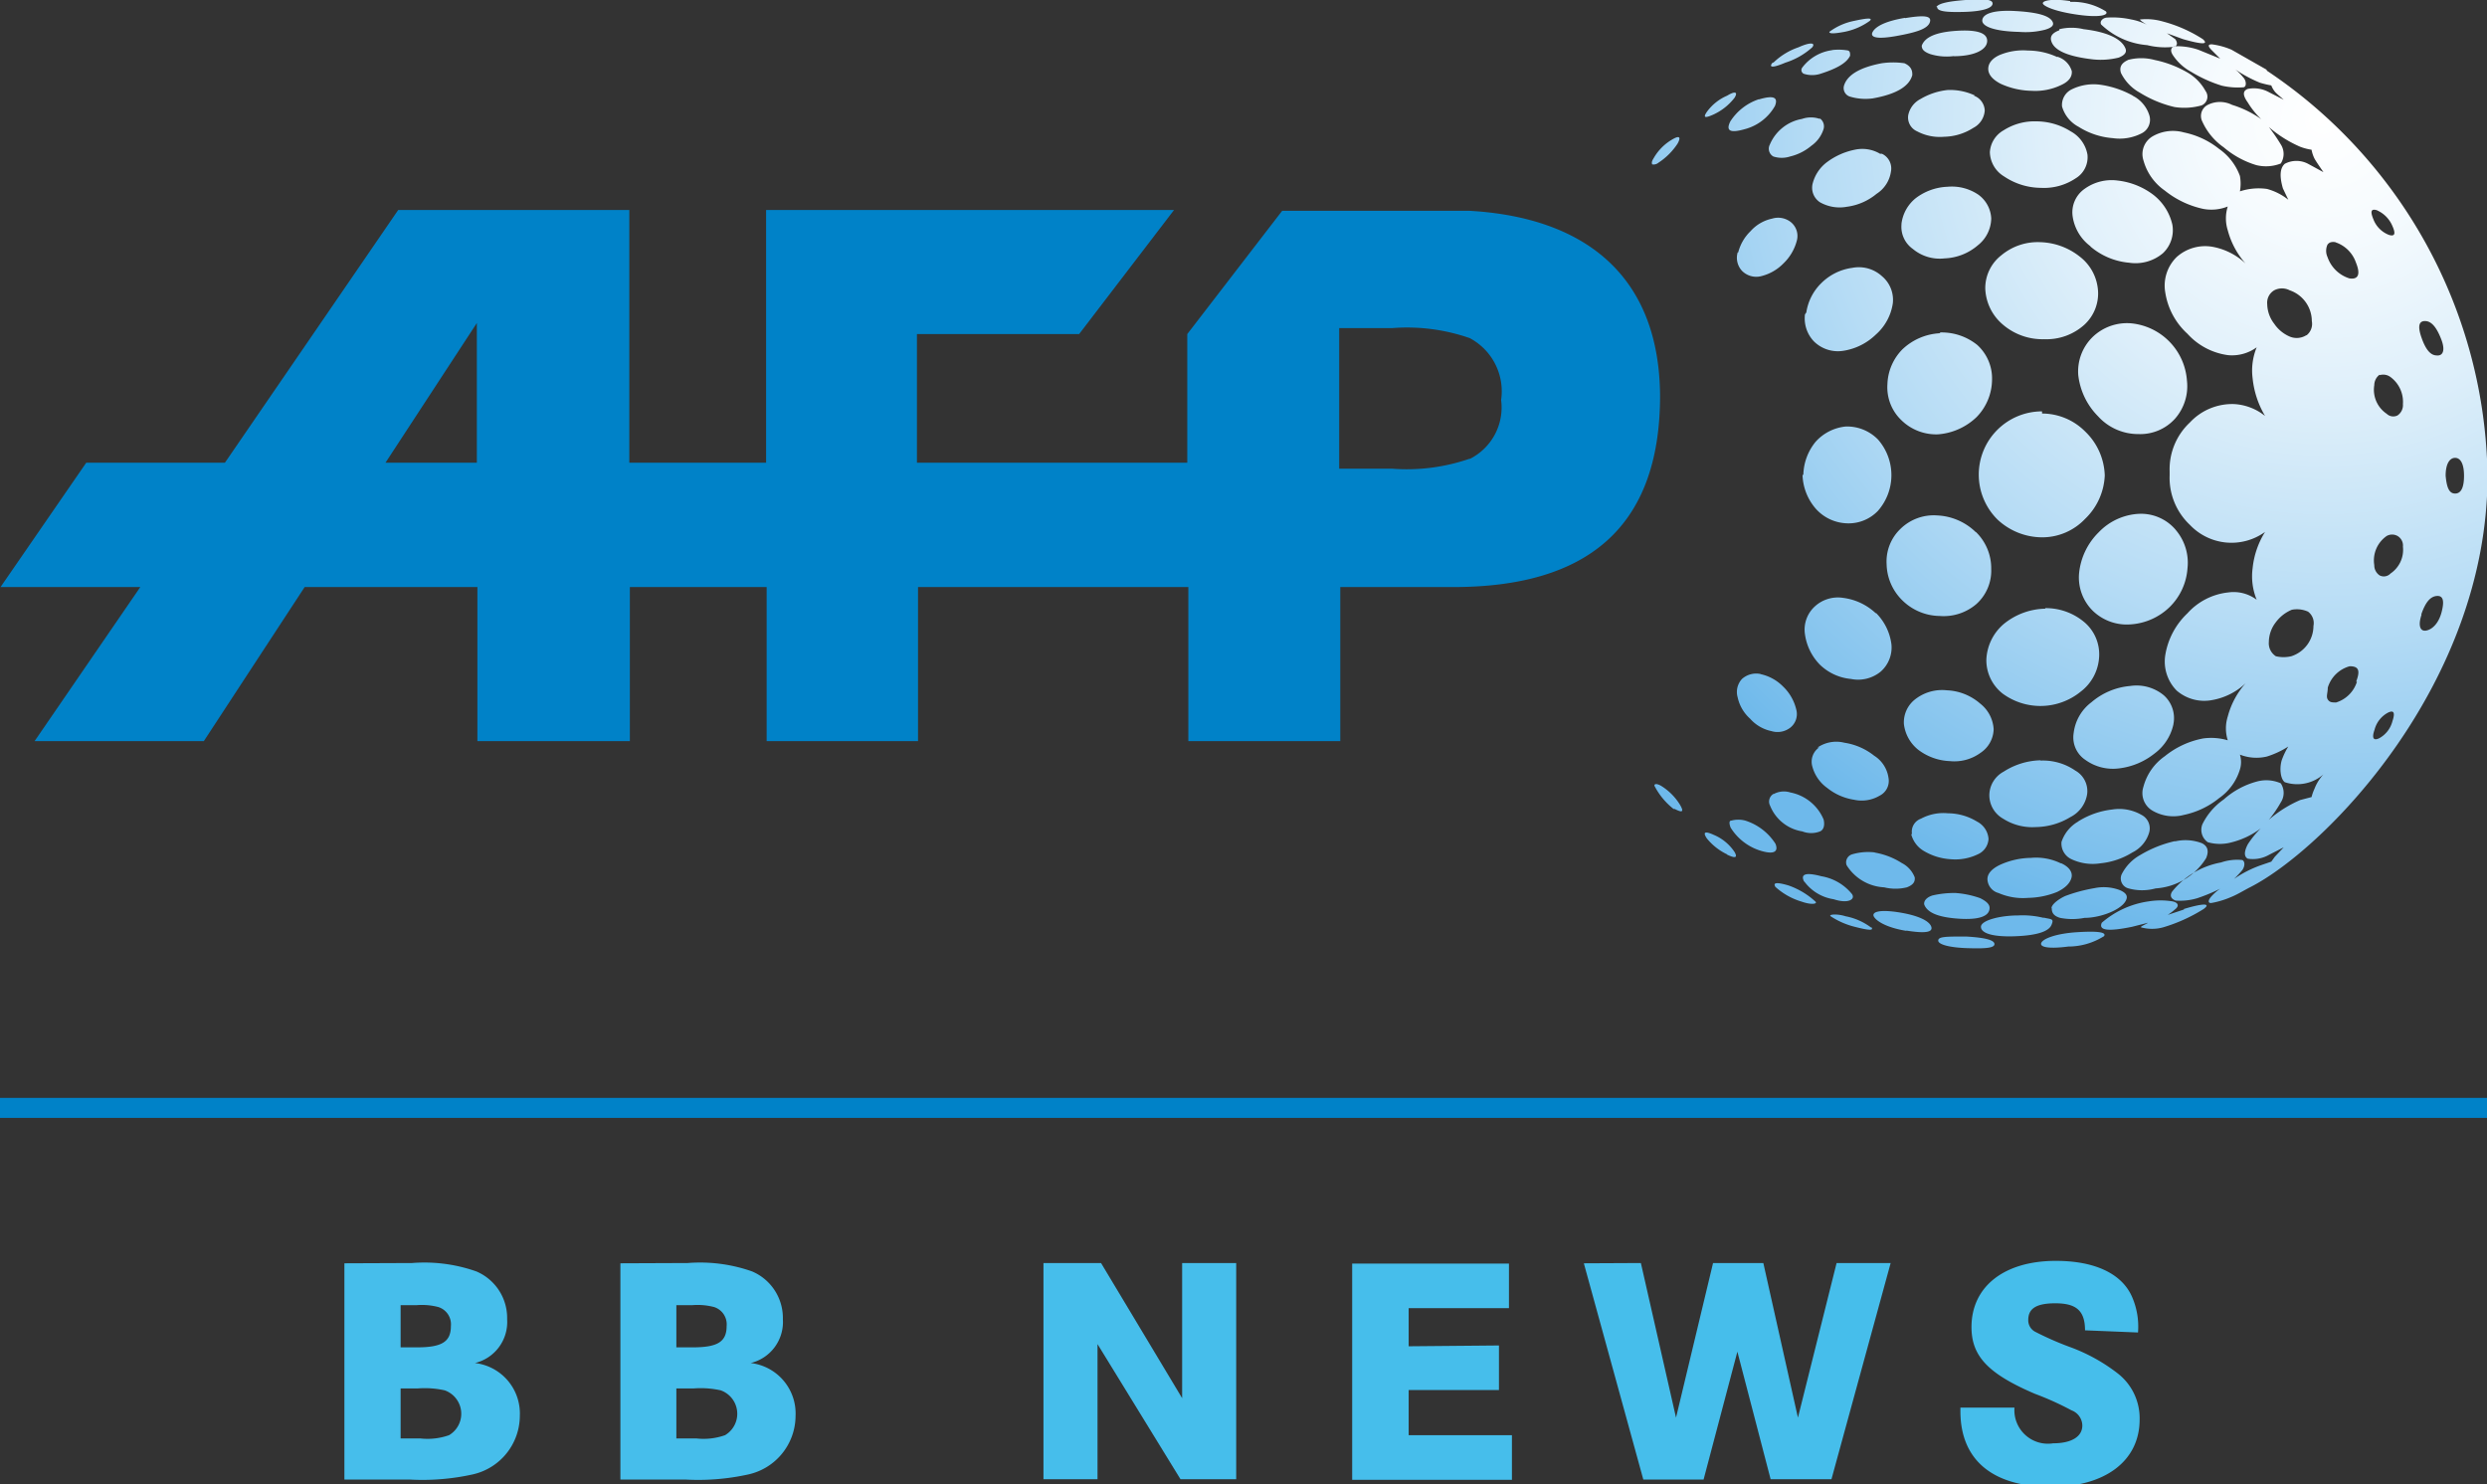 <svg id="Calque_1" data-name="Calque 1" xmlns="http://www.w3.org/2000/svg" xmlns:xlink="http://www.w3.org/1999/xlink" viewBox="0 0 92 54.92"><rect x="0" y="0" width="92" height="54.92" fill="#333333" stroke="none"/><defs><style>.cls-1{fill:#0082c8;}.cls-2{fill-rule:evenodd;fill:url(#radial-gradient);}.cls-3{fill:#46beeb;}</style><radialGradient id="radial-gradient" cx="131.91" cy="32.21" r="31.71" gradientTransform="translate(0.01 0.01)" gradientUnits="userSpaceOnUse"><stop offset="0" stop-color="#fff"/><stop offset="0.13" stop-color="#f6fbfe"/><stop offset="0.33" stop-color="#deeffa"/><stop offset="0.59" stop-color="#b6dcf5"/><stop offset="0.89" stop-color="#7fc1ed"/><stop offset="0.97" stop-color="#6eb9eb"/><stop offset="1" stop-color="#6eb9eb"/></radialGradient></defs><title>logo_afpbb</title><path class="cls-1" d="M100.35,35.58l-.85,0H93.41L89.9,40.14V44.9h-10V40.14h6l3.51-4.59H74.32V44.9H69.26V35.55H60.71L54.3,44.9H49.17L46,49.5h5.17l-3.91,5.7h6.26l3.73-5.7h6.39v5.7h5.64V49.5h5.06v5.7h5.6V49.5h10v5.7h5.62V49.5h4.18c4.9,0,7.65-2.16,7.65-7.08C107.36,37.92,104.54,35.82,100.35,35.58ZM60.24,44.9l3.38-5.17V44.9Zm40.11-.15a7.11,7.11,0,0,1-2.88.37H95.52v-5.2h1.95a7.06,7.06,0,0,1,2.88.37,2.23,2.23,0,0,1,1.16,2.29A2.13,2.13,0,0,1,100.35,44.76Z" transform="translate(-45.98 -27.78)"/><path class="cls-2" d="M115.2,62.1a2.29,2.29,0,0,0-.95-.42c-.31-.1-.64-.07-.55,0a2.9,2.9,0,0,0,.93.4c.51.13.68.13.57,0Zm1.3.11c.68.11,1,.07.92-.15s-.51-.42-1.23-.53-1,0-.88.18.51.4,1.19.51Zm2.18.22c-.71,0-1,0-1,.15s.44.26,1.08.28,1,0,1-.15-.35-.24-1.05-.28Zm-2-3.79a1,1,0,0,0,.46.62,2.19,2.19,0,0,0,1,.31,1.92,1.92,0,0,0,1-.18.66.66,0,0,0,.4-.57.78.78,0,0,0-.42-.64,2.09,2.09,0,0,0-1.08-.31,1.76,1.76,0,0,0-1,.2.51.51,0,0,0-.33.57Zm.48,2.6c.11.31.53.48,1.28.53s1.14-.09,1.14-.4c0-.13-.11-.24-.35-.36a3.47,3.47,0,0,0-.9-.19,3.51,3.51,0,0,0-.86.09c-.17.05-.33.17-.31.33Zm-1.81-1.92a2.08,2.08,0,0,0-.86.07.31.31,0,0,0-.2.4,1.74,1.74,0,0,0,1.39.82,1.76,1.76,0,0,0,.84,0c.23-.09.31-.2.29-.37a1,1,0,0,0-.48-.53A2.71,2.71,0,0,0,115.31,59.32Zm4.38-4.56a1.3,1.3,0,0,0-.5-.95,2,2,0,0,0-1.23-.49,1.62,1.62,0,0,0-1.17.33,1.08,1.08,0,0,0-.42.92,1.43,1.43,0,0,0,.53.95,2.06,2.06,0,0,0,1.17.42,1.64,1.64,0,0,0,1.14-.31,1.08,1.08,0,0,0,.48-.88Zm-11.8,2.95c.29.15.35.11.2-.15h0a2.14,2.14,0,0,0-.71-.71c-.13-.07-.24-.09-.24,0A2.59,2.59,0,0,0,107.89,57.71Zm4.8,2.69a1.65,1.65,0,0,0,1.08.65c.55.18.81,0,.68-.19a1.85,1.85,0,0,0-1.13-.66c-.57-.15-.79-.09-.64.2Zm-1.1.17a2.51,2.51,0,0,0,1,.57c.37.13.59.08.51,0a2.86,2.86,0,0,0-1-.6c-.44-.13-.6-.11-.47.07ZM110,58.4a2,2,0,0,0,1.06.84c.49.16.73.09.6-.24a2.06,2.06,0,0,0-1.12-.86,1,1,0,0,0-.51,0C109.93,58.14,109.95,58.27,110,58.4Zm-.13,1c.31.15.39.11.28-.09a1.72,1.72,0,0,0-.77-.64c-.33-.15-.42-.11-.26.13a2.16,2.16,0,0,0,.75.59Zm1.72-2.25a.33.33,0,0,0-.13.44,1.54,1.54,0,0,0,1.19.95.9.9,0,0,0,.66,0c.13-.06.18-.22.13-.44a1.68,1.68,0,0,0-1.23-1,.79.79,0,0,0-.62.06Zm1.69-1.72a.64.64,0,0,0-.26.7,1.42,1.42,0,0,0,.55.8,2.09,2.09,0,0,0,1,.44,1.3,1.3,0,0,0,.94-.15.61.61,0,0,0,.33-.66,1.16,1.16,0,0,0-.53-.82,2.34,2.34,0,0,0-1.1-.48,1.23,1.23,0,0,0-1,.18Zm-2.16-2.71a.79.79,0,0,0-.7.18.71.71,0,0,0-.16.68,1.47,1.47,0,0,0,.46.79,1.44,1.44,0,0,0,.79.46.77.77,0,0,0,.7-.13.64.64,0,0,0,.22-.66,1.73,1.73,0,0,0-.49-.86,1.66,1.66,0,0,0-.84-.46Zm4.25-2.25a2.16,2.16,0,0,0-1.21-.57,1.26,1.26,0,0,0-1.08.35,1.16,1.16,0,0,0-.33,1,2,2,0,0,0,.55,1.12,1.9,1.9,0,0,0,1.15.53,1.32,1.32,0,0,0,1.1-.27,1.19,1.19,0,0,0,.4-1,2,2,0,0,0-.57-1.17Zm3.7-3a2.18,2.18,0,0,0-1.43-.62,1.76,1.76,0,0,0-1.36.5,1.67,1.67,0,0,0-.51,1.3,1.93,1.93,0,0,0,.59,1.35,2,2,0,0,0,1.37.57,1.86,1.86,0,0,0,1.36-.44,1.66,1.66,0,0,0,.55-1.3,1.87,1.87,0,0,0-.57-1.37Zm-1.34-7.36a2.17,2.17,0,0,0-1.37.59A1.92,1.92,0,0,0,115.8,42a1.68,1.68,0,0,0,.51,1.32,1.84,1.84,0,0,0,1.36.53,2.31,2.31,0,0,0,1.43-.64,2,2,0,0,0,.57-1.37,1.67,1.67,0,0,0-.55-1.3,2.1,2.1,0,0,0-1.36-.46Zm-5.07,5.25a2,2,0,0,0,.48,1.23,1.61,1.61,0,0,0,1.12.55,1.5,1.5,0,0,0,1.19-.46,2,2,0,0,0,0-2.64,1.6,1.6,0,0,0-1.19-.48,1.72,1.72,0,0,0-1.12.57A2,2,0,0,0,112.69,45.34Zm.09-5.95a1.23,1.23,0,0,0,.33,1,1.26,1.26,0,0,0,1.08.35,2.21,2.21,0,0,0,1.21-.6A1.91,1.91,0,0,0,116,39a1.14,1.14,0,0,0-.4-1,1.27,1.27,0,0,0-1.1-.31,2,2,0,0,0-1.15.57,1.91,1.91,0,0,0-.55,1.08Zm-2.49-2.29a.71.71,0,0,0,.16.68.74.74,0,0,0,.7.2,1.73,1.73,0,0,0,.84-.48,1.79,1.79,0,0,0,.49-.84.66.66,0,0,0-.22-.68.76.76,0,0,0-.7-.13,1.47,1.47,0,0,0-.79.46,1.66,1.66,0,0,0-.46.79Zm-1.14-5.2c-.15.22-.07.24.26.09a2.08,2.08,0,0,0,.77-.62c.13-.22,0-.24-.28-.07a1.81,1.81,0,0,0-.75.6Zm4.18.26a1,1,0,0,0-.66,0,1.59,1.59,0,0,0-1.19.95.33.33,0,0,0,.13.44,1,1,0,0,0,.62,0,1.91,1.91,0,0,0,.79-.4,1.18,1.18,0,0,0,.44-.59.36.36,0,0,0-.13-.42Zm-2.25-.73a2,2,0,0,0-1.06.82c-.18.36,0,.44.53.29a1.81,1.81,0,0,0,1.12-.86c.13-.33-.06-.4-.6-.24Zm.5-1.35c-.15.18,0,.2.47,0a2.7,2.7,0,0,0,1-.57c.13-.17-.07-.2-.51,0A2.48,2.48,0,0,0,111.59,30.09Zm2.18-.46a1.65,1.65,0,0,0-1.08.64.15.15,0,0,0,.09.24,1,1,0,0,0,.55,0c.61-.19,1-.4,1.13-.68,0-.11,0-.19-.13-.2A2,2,0,0,0,113.77,29.63Zm1.8,3.83a1.29,1.29,0,0,0-.94-.15,2.56,2.56,0,0,0-1,.44,1.43,1.43,0,0,0-.55.79.64.64,0,0,0,.26.71,1.47,1.47,0,0,0,1,.17,2.16,2.16,0,0,0,1.1-.48,1.17,1.17,0,0,0,.53-.82.6.6,0,0,0-.33-.66Zm.79,2.62a1,1,0,0,0,.42.9,1.55,1.55,0,0,0,1.17.35,2,2,0,0,0,1.23-.48,1.29,1.29,0,0,0,.5-1,1.15,1.15,0,0,0-.48-.88,1.75,1.75,0,0,0-1.14-.29,2.07,2.07,0,0,0-1.17.42,1.44,1.44,0,0,0-.53.95Zm.4-5.57c0-.18-.09-.31-.29-.4a2.94,2.94,0,0,0-.84,0c-.79.15-1.26.42-1.39.81a.33.33,0,0,0,.2.42,2,2,0,0,0,.86.07q1.29-.23,1.46-.86Zm2.31.79a2.18,2.18,0,0,0-1-.2,2.47,2.47,0,0,0-1,.33.87.87,0,0,0-.46.6.56.56,0,0,0,.33.6,1.8,1.8,0,0,0,1,.2,2.07,2.07,0,0,0,1.08-.33.78.78,0,0,0,.42-.64.61.61,0,0,0-.4-.55Zm-.79-1.45c.78,0,1.25-.24,1.25-.57h0c0-.29-.37-.42-1.14-.37s-1.17.24-1.28.55c0,.13.07.22.31.31A2.07,2.07,0,0,0,118.29,29.85Zm-11.15,4a.28.28,0,0,0,.24-.06,2.44,2.44,0,0,0,.71-.71c.13-.24.07-.31-.2-.15a1.87,1.87,0,0,0-.68.68c-.05.08-.1.17-.06.24Zm9.36-5.42c-.66.11-1.06.29-1.19.51s.16.29.88.16,1.15-.26,1.23-.51-.24-.26-.92-.15Zm-1.87.11a2.27,2.27,0,0,0-.93.41c0,.07.17.07.55,0a2.38,2.38,0,0,0,.95-.41c.11-.11-.07-.11-.57,0Zm3.06-.51c0,.15.28.2,1,.18s1.05-.15,1.05-.31-.33-.18-1-.13-1,.13-1.08.26Zm3.94,33.7a3.21,3.21,0,0,0-.95-.09c-.65,0-1.37.18-1.37.42s.44.38,1.26.35,1.25-.18,1.35-.42,0-.2-.29-.27Zm2.23.68c.11-.15-.22-.2-1-.15s-1.26.24-1.32.4.31.22,1,.13a2.47,2.47,0,0,0,1.3-.37ZM134,55.09c-.22.11-.29,0-.18-.31a1,1,0,0,1,.51-.64c.2-.09.26,0,.15.33a1,1,0,0,1-.48.62Zm-7.23,6.34-.6.2a2.42,2.42,0,0,0,.31-.24c.12-.12.05-.22-.13-.26a2.75,2.75,0,0,0-.89,0,3.36,3.36,0,0,0-1.73.79c-.13.29.24.33,1.12.15l.59-.15c-.08.06-.28.13-.26.17a1.54,1.54,0,0,0,.82,0,6,6,0,0,0,1.5-.68c.28-.21,0-.22-.73,0Zm-.33-2.53a4.34,4.34,0,0,0-1.28.51,1.68,1.68,0,0,0-.7.73.38.38,0,0,0,.26.51,1.88,1.88,0,0,0,1,0,2.38,2.38,0,0,0,1.87-1.12c.11-.26.06-.44-.15-.55a1.69,1.69,0,0,0-1-.07Zm-4.56,2.49c0,.16.07.28.31.35a2.33,2.33,0,0,0,.9,0c.61,0,1.39-.31,1.54-.66.07-.15,0-.27-.24-.37a1.68,1.68,0,0,0-.93-.07,5.88,5.88,0,0,0-1.08.29c-.22.1-.49.29-.51.44Zm.33-1.67a2.08,2.08,0,0,0-1.1-.2,2.84,2.84,0,0,0-1.15.26c-.31.15-.46.33-.46.53a.55.55,0,0,0,.41.51A2.26,2.26,0,0,0,121,61a3,3,0,0,0,1.08-.22c.31-.15.48-.33.53-.53s-.09-.4-.38-.53Zm.64-1.54a1.36,1.36,0,0,0-.61.75.64.64,0,0,0,.37.64,1.85,1.85,0,0,0,1.08.15,2.74,2.74,0,0,0,1.17-.4,1.2,1.2,0,0,0,.62-.73.56.56,0,0,0-.28-.66,1.65,1.65,0,0,0-1.08-.2,3,3,0,0,0-1.26.44Zm-1.39-2.27a2.63,2.63,0,0,0-1.36.42,1,1,0,0,0-.53.88,1,1,0,0,0,.51.86,2,2,0,0,0,1.21.31,2.51,2.51,0,0,0,1.28-.37,1.15,1.15,0,0,0,.62-.86.87.87,0,0,0-.44-.86,2.11,2.11,0,0,0-1.28-.37Zm4.92-1.34a1.13,1.13,0,0,0-.35-1.06,1.58,1.58,0,0,0-1.25-.35,2.53,2.53,0,0,0-1.43.6,1.67,1.67,0,0,0-.66,1.14,1,1,0,0,0,.44,1,1.74,1.74,0,0,0,1.23.31,2.59,2.59,0,0,0,1.32-.55,1.83,1.83,0,0,0,.7-1.08Zm-4.74-4.27a2.5,2.5,0,0,0-1.54.57,1.83,1.83,0,0,0-.64,1.32,1.57,1.57,0,0,0,.6,1.25,2.36,2.36,0,0,0,2.89-.07,1.73,1.73,0,0,0,.68-1.26,1.56,1.56,0,0,0-.51-1.28,2.21,2.21,0,0,0-1.48-.55Zm4.83-2.91a1.68,1.68,0,0,0-1.35-.6,2.21,2.21,0,0,0-1.5.68,2.47,2.47,0,0,0-.73,1.52,1.73,1.73,0,0,0,.53,1.41,1.81,1.81,0,0,0,1.39.48,2.28,2.28,0,0,0,1.43-.64,2.22,2.22,0,0,0,.66-1.43,1.87,1.87,0,0,0-.44-1.43Zm6.7,5.61a1.17,1.17,0,0,1-.77.77c-.15,0-.24,0-.31-.11s0-.24,0-.44a1.17,1.17,0,0,1,.81-.79c.33,0,.4.15.24.57Zm-3-2.2a1.41,1.41,0,0,1,.59-.46,1,1,0,0,1,.6.07.53.53,0,0,1,.2.53,1.18,1.18,0,0,1-.82,1.12,1.24,1.24,0,0,1-.57,0,.57.57,0,0,1-.26-.53,1.21,1.21,0,0,1,.26-.73ZM134.87,48a1.06,1.06,0,0,1-.46,1,.34.34,0,0,1-.4.07.45.45,0,0,1-.2-.38,1.1,1.1,0,0,1,.46-1.08.41.41,0,0,1,.4,0,.41.41,0,0,1,.2.4Zm1.58-2.62c0-.44.15-.66.35-.66s.33.22.33.66-.11.66-.33.66-.31-.22-.35-.66Zm-.9,5.13c.15-.44.33-.66.57-.68s.29.18.18.6-.35.64-.57.68-.31-.18-.17-.59Zm.57-9.58c-.24,0-.42-.24-.57-.68s-.07-.61.17-.59.42.29.57.68.07.62-.18.59Zm-2.11.73a.45.45,0,0,1,.4.07,1.14,1.14,0,0,1,.46,1,.46.46,0,0,1-.2.42.35.35,0,0,1-.4-.06,1.07,1.07,0,0,1-.46-1.06.49.49,0,0,1,.2-.39Zm-2.71-1.48a.67.67,0,0,1-.6.06,1.32,1.32,0,0,1-.59-.48,1.22,1.22,0,0,1-.26-.73.53.53,0,0,1,.26-.51.62.62,0,0,1,.57,0,1.21,1.21,0,0,1,.82,1.14.54.54,0,0,1-.2.53ZM121.52,43a2.34,2.34,0,0,0-1.65,4,2.42,2.42,0,0,0,1.65.66,2.18,2.18,0,0,0,1.59-.68,2.36,2.36,0,0,0,.73-1.61v0a2.35,2.35,0,0,0-.73-1.63,2.25,2.25,0,0,0-1.59-.66Zm2.07-4.47a1.73,1.73,0,0,0-.68-1.26,2.46,2.46,0,0,0-1.46-.53,2.1,2.1,0,0,0-1.43.48,1.54,1.54,0,0,0-.6,1.24,1.83,1.83,0,0,0,.64,1.32,2.25,2.25,0,0,0,1.54.55,2.09,2.09,0,0,0,1.48-.53,1.57,1.57,0,0,0,.51-1.28Zm1.19,1.21a1.83,1.83,0,0,0-1.39.51,1.78,1.78,0,0,0-.53,1.41,2.57,2.57,0,0,0,.73,1.52,2,2,0,0,0,1.5.66,1.73,1.73,0,0,0,1.35-.57,1.82,1.82,0,0,0,.44-1.41,2.29,2.29,0,0,0-2.09-2.12Zm-1.47-2.84a2.54,2.54,0,0,0,1.43.6,1.57,1.57,0,0,0,1.25-.35,1.17,1.17,0,0,0,.35-1.06,1.94,1.94,0,0,0-.7-1.1,2.67,2.67,0,0,0-1.32-.53,1.71,1.71,0,0,0-1.23.31,1.06,1.06,0,0,0-.44,1,1.68,1.68,0,0,0,.66,1.12Zm-2-4.63a2.12,2.12,0,0,0-1.21.33,1,1,0,0,0-.51.81,1.08,1.08,0,0,0,.53.9,2.46,2.46,0,0,0,1.36.42,2.1,2.1,0,0,0,1.28-.35.91.91,0,0,0,.44-.88,1.22,1.22,0,0,0-.62-.86,2.39,2.39,0,0,0-1.28-.37Zm.77-2.38a2.57,2.57,0,0,0-1.08-.24,2.25,2.25,0,0,0-1.06.17c-.28.13-.41.31-.41.51s.15.39.46.55a2.87,2.87,0,0,0,1.15.26,2.21,2.21,0,0,0,1.1-.22c.28-.13.4-.31.38-.51a.79.79,0,0,0-.53-.53Zm2.8,1.43a3.5,3.5,0,0,0-1.17-.4,1.84,1.84,0,0,0-1.08.16.64.64,0,0,0-.37.64,1.23,1.23,0,0,0,.61.75,2.74,2.74,0,0,0,1.26.42,1.78,1.78,0,0,0,1.08-.18.56.56,0,0,0,.28-.66,1.21,1.21,0,0,0-.62-.73ZM124.7,30c-.24.11-.33.26-.26.48a1.68,1.68,0,0,0,.7.73,4.28,4.28,0,0,0,1.28.53,2.35,2.35,0,0,0,1-.06.35.35,0,0,0,.15-.53,1.78,1.78,0,0,0-.71-.71,4,4,0,0,0-1.17-.44,1.9,1.9,0,0,0-1,0Zm7.66,6.74a1.2,1.2,0,0,1,.77.75c.18.44.09.64-.24.59a1.25,1.25,0,0,1-.81-.79.55.55,0,0,1,0-.46c.07-.09.15-.11.31-.09Zm1.57-1.17a1.1,1.1,0,0,1,.55.57c.13.29.09.4-.13.33a1,1,0,0,1-.57-.57c-.13-.31-.09-.42.16-.33Zm-4.1-5.21-1.3-.74a2.7,2.7,0,0,0-.73-.2c-.15,0-.15.07,0,.22l.31.31-.81-.33a2.46,2.46,0,0,0-.81-.13c-.2,0-.25.15-.13.33a1.89,1.89,0,0,0,.68.62,5,5,0,0,0,1.13.51,2.64,2.64,0,0,0,.79.06c.13,0,.13-.24,0-.37a1.86,1.86,0,0,0-.29-.29,4.91,4.91,0,0,0,.91.49,3.73,3.73,0,0,0,.42.1.85.85,0,0,0,.14.24c.07.08.2.18.32.29l-.53-.27a1.16,1.16,0,0,0-.8-.13c-.18.07-.2.22,0,.5a3,3,0,0,0,.5.62,3.78,3.78,0,0,0-1.08-.53,1,1,0,0,0-.9,0,.46.46,0,0,0-.2.62,2.33,2.33,0,0,0,.79.95,3.34,3.34,0,0,0,1.21.66,1.5,1.5,0,0,0,.9-.06.65.65,0,0,0,0-.71,6.79,6.79,0,0,0-.44-.64,4.48,4.48,0,0,0,1.16.73,2,2,0,0,0,.42.11,1.22,1.22,0,0,0,.11.33c.06.11.22.34.33.5l-.57-.31a.92.92,0,0,0-.86,0c-.18.16-.2.46-.07.91l.2.42a2.17,2.17,0,0,0-.79-.4,2.22,2.22,0,0,0-1,.09,1.62,1.62,0,0,0,0-.57,2.1,2.1,0,0,0-.77-1,3.07,3.07,0,0,0-1.3-.61,1.51,1.51,0,0,0-1.17.15.76.76,0,0,0-.33.88,2,2,0,0,0,.79,1.12,3.41,3.41,0,0,0,1.43.68,1.63,1.63,0,0,0,.9-.09,1.46,1.46,0,0,0,0,.88,3,3,0,0,0,.66,1.23,2.42,2.42,0,0,0-1.23-.62,1.58,1.58,0,0,0-1.32.38,1.48,1.48,0,0,0-.42,1.32,2.6,2.6,0,0,0,.82,1.52,2.46,2.46,0,0,0,1.5.79,1.55,1.55,0,0,0,1.06-.29,2.27,2.27,0,0,0-.15,1.15,3.4,3.4,0,0,0,.46,1.39,2,2,0,0,0-1.15-.44,2.14,2.14,0,0,0-1.63.68,2.37,2.37,0,0,0-.75,1.81v.15a2.39,2.39,0,0,0,.75,1.83,2.12,2.12,0,0,0,2.78.26,3.13,3.13,0,0,0-.46,1.34,2.29,2.29,0,0,0,.15,1.17,1.42,1.42,0,0,0-1.06-.27,2.36,2.36,0,0,0-1.5.77,2.73,2.73,0,0,0-.82,1.54,1.53,1.53,0,0,0,.42,1.32,1.56,1.56,0,0,0,1.32.35,2.41,2.41,0,0,0,1.23-.62,3,3,0,0,0-.66,1.23,1.46,1.46,0,0,0,0,.88,2.18,2.18,0,0,0-.9-.07,3.18,3.18,0,0,0-1.43.66,2,2,0,0,0-.79,1.13.75.75,0,0,0,.33.88,1.53,1.53,0,0,0,1.17.16,3.07,3.07,0,0,0,1.3-.62,2,2,0,0,0,.77-1.06.93.93,0,0,0,0-.55,1.67,1.67,0,0,0,1,.07,3.3,3.3,0,0,0,.79-.37,2.53,2.53,0,0,0-.21.42c-.13.29-.1.77.08.9a1.47,1.47,0,0,0,1.43-.29,1.67,1.67,0,0,0-.33.53,1.76,1.76,0,0,0-.11.31l-.42.11a4.47,4.47,0,0,0-1.16.73,4.23,4.23,0,0,0,.44-.64.64.64,0,0,0,0-.71,1.33,1.33,0,0,0-.9-.06,3,3,0,0,0-1.21.66,2.4,2.4,0,0,0-.79.92.56.56,0,0,0,.2.66,1.63,1.63,0,0,0,.9,0,3,3,0,0,0,1.06-.51,3.47,3.47,0,0,0-.48.59c-.15.29-.13.46,0,.53a1.22,1.22,0,0,0,.8-.15l.53-.27-.33.35-.13.18-.38.13a4.26,4.26,0,0,0-1,.51,3.86,3.86,0,0,0,.31-.33c.09-.13.11-.31,0-.37a1.84,1.84,0,0,0-.79.09,3,3,0,0,0-1.81,1.08c-.11.18,0,.28.13.33a2.22,2.22,0,0,0,.81-.09,6.57,6.57,0,0,0,.84-.35,1.83,1.83,0,0,0-.33.29c-.13.15-.12.25,0,.24a3.24,3.24,0,0,0,.73-.22c.25-.1.48-.25.72-.37C132,59.18,138,53.07,138,45.37A18.33,18.33,0,0,0,129.83,30.39Zm-7.91-1.75c-.09-.24-.53-.37-1.35-.42s-1.23.09-1.26.33.46.42,1.37.44a2.93,2.93,0,0,0,.95-.08c.24-.07.33-.16.29-.27Zm1.78.07a2.78,2.78,0,0,0,1.71.77,2.74,2.74,0,0,0,.91.07c.2,0,.24-.13.13-.29l-.31-.22.6.22c.71.2.95.2.73,0a5.17,5.17,0,0,0-1.5-.66,2.2,2.2,0,0,0-.82-.07c-.05,0,.15.14.26.2a2.12,2.12,0,0,0-.59-.2,3.23,3.23,0,0,0-.88-.07c-.16,0-.29.13-.24.24Zm-1.54.22c-.24.09-.33.2-.31.35.07.38.59.62,1.58.73a2.78,2.78,0,0,0,.93-.07c.22-.09.31-.2.24-.35-.15-.35-.68-.6-1.54-.7a1.93,1.93,0,0,0-.9,0Zm.4-1.08c-.73-.11-1.08,0-1,.11s.51.29,1.32.4,1.12,0,1-.13A2.3,2.3,0,0,0,122.56,27.85Z" transform="translate(-45.98 -27.78)"/><polygon class="cls-1" points="0 41.36 0 40.62 92 40.62 92 41.36 0 41.36 0 41.36"/><path class="cls-3" d="M61.22,74.51a5.78,5.78,0,0,1,2.38.31,1.87,1.87,0,0,1,1.14,1.77,1.56,1.56,0,0,1-1.19,1.62,1.88,1.88,0,0,1,1.66,1.95,2.23,2.23,0,0,1-1.74,2.17,8.6,8.6,0,0,1-2.35.19H58.72v-8Zm.18,3.12c.92,0,1.26-.2,1.26-.79a.67.67,0,0,0-.46-.7,2.39,2.39,0,0,0-.82-.07H60.8v1.56ZM61.53,81a2.39,2.39,0,0,0,1.06-.12.92.92,0,0,0-.16-1.66,3.41,3.41,0,0,0-1-.07H60.8V81Z" transform="translate(-45.98 -27.78)"/><path class="cls-3" d="M71.42,74.51a5.78,5.78,0,0,1,2.38.31,1.87,1.87,0,0,1,1.14,1.77,1.56,1.56,0,0,1-1.19,1.62,1.88,1.88,0,0,1,1.66,1.95,2.23,2.23,0,0,1-1.74,2.17,8.6,8.6,0,0,1-2.35.19H68.93v-8Zm.18,3.12c.92,0,1.26-.2,1.26-.79a.67.67,0,0,0-.46-.7,2.39,2.39,0,0,0-.82-.07H71v1.56ZM71.74,81a2.39,2.39,0,0,0,1.06-.12.92.92,0,0,0-.16-1.66,3.41,3.41,0,0,0-1-.07H71V81Z" transform="translate(-45.98 -27.78)"/><path class="cls-3" d="M86.71,74.51l3,5v-5h2v8H89.65l-3.07-5v5h-2v-8Z" transform="translate(-45.98 -27.78)"/><path class="cls-3" d="M101.43,77.56v1.65H98.09v1.67h3.82v1.65H96v-8h5.8v1.65H98.09v1.41Z" transform="translate(-45.98 -27.78)"/><path class="cls-3" d="M106.68,74.51l1.3,5.72,1.37-5.72h1.86l1.28,5.72,1.43-5.72h2l-2.19,8h-2.25l-1.23-4.72L109,82.52h-2.23l-2.2-8Z" transform="translate(-45.98 -27.78)"/><path class="cls-3" d="M123.11,77c0-.74-.34-1-1.1-1s-1,.23-1,.62a.48.48,0,0,0,.25.43,11.61,11.61,0,0,0,1.27.56,6.52,6.52,0,0,1,1.81,1,2.1,2.1,0,0,1,.79,1.69c0,1.52-1.26,2.49-3.28,2.49-2.17,0-3.35-1-3.35-2.8v-.13h2a1.24,1.24,0,0,0,1.43,1.32c.67,0,1.08-.24,1.08-.66a.61.61,0,0,0-.4-.56,10.93,10.93,0,0,0-1.35-.61c-1.73-.74-2.35-1.39-2.35-2.47,0-1.5,1.21-2.45,3.12-2.45,1.44,0,2.43.47,2.81,1.31a2.74,2.74,0,0,1,.23,1.34Z" transform="translate(-45.98 -27.78)"/></svg>